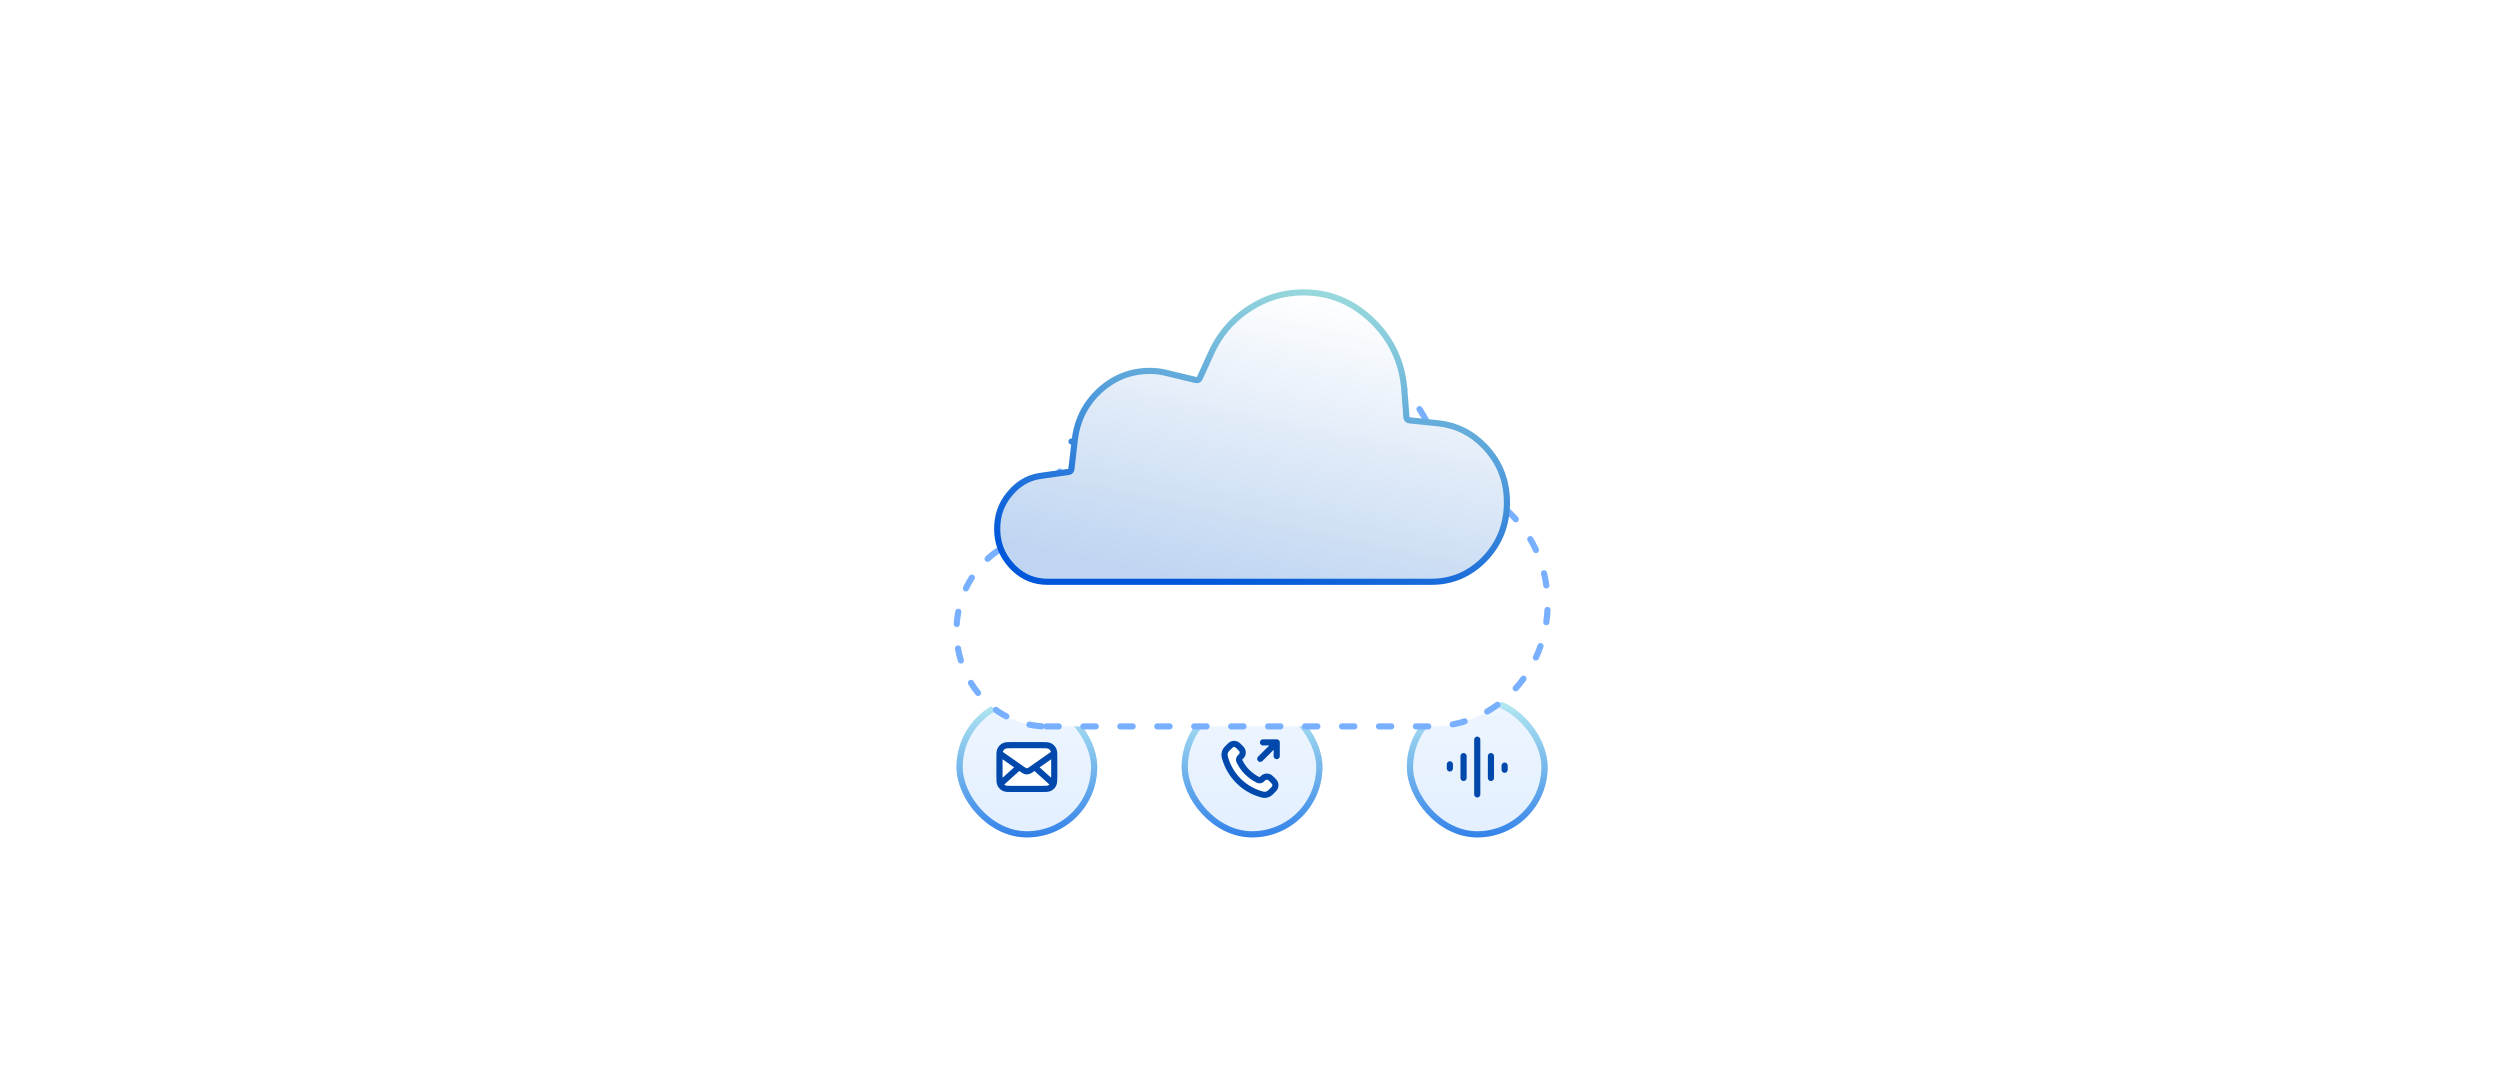 <svg width="406" height="176" viewBox="0 0 406 176" fill="none" xmlns="http://www.w3.org/2000/svg">
<rect x="155.834" y="113.639" width="21.857" height="21.857" rx="10.929" fill="url(#paint0_linear_23494_110932)"/>
<rect x="155.834" y="113.639" width="21.857" height="21.857" rx="10.929" stroke="#BFDBFF"/>
<rect x="155.834" y="113.639" width="21.857" height="21.857" rx="10.929" stroke="url(#paint1_linear_23494_110932)"/>
<g clip-path="url(#clip0_23494_110932)">
<path d="M162.314 123.145C162.314 122.397 162.314 122.024 162.46 121.738C162.588 121.487 162.792 121.283 163.043 121.155C163.328 121.01 163.702 121.01 164.449 121.01H169.075C169.822 121.01 170.196 121.01 170.481 121.155C170.732 121.283 170.936 121.487 171.064 121.738C171.209 122.024 171.209 122.397 171.209 123.145V125.991C171.209 126.738 171.209 127.112 171.064 127.397C170.936 127.648 170.732 127.852 170.481 127.98C170.196 128.126 169.822 128.126 169.075 128.126H164.449C163.702 128.126 163.328 128.126 163.043 127.98C162.792 127.852 162.588 127.648 162.46 127.397C162.314 127.112 162.314 126.738 162.314 125.991V123.145Z" fill="white"/>
<path d="M170.987 127.236L168.033 124.568M165.491 124.568L162.537 127.236M162.314 122.344L165.946 124.886C166.24 125.092 166.387 125.195 166.547 125.235C166.688 125.27 166.836 125.27 166.977 125.235C167.137 125.195 167.284 125.092 167.578 124.886L171.209 122.344M164.449 128.126H169.075C169.822 128.126 170.196 128.126 170.481 127.98C170.732 127.852 170.936 127.648 171.064 127.397C171.209 127.112 171.209 126.738 171.209 125.991V123.145C171.209 122.397 171.209 122.024 171.064 121.738C170.936 121.487 170.732 121.283 170.481 121.155C170.196 121.01 169.822 121.01 169.075 121.01H164.449C163.702 121.01 163.328 121.01 163.043 121.155C162.792 121.283 162.588 121.487 162.46 121.738C162.314 122.024 162.314 122.397 162.314 123.145V125.991C162.314 126.738 162.314 127.112 162.46 127.397C162.588 127.648 162.792 127.852 163.043 127.98C163.328 128.126 163.702 128.126 164.449 128.126Z" stroke="#0048AB" stroke-linecap="round" stroke-linejoin="round"/>
</g>
<rect x="192.406" y="113.639" width="21.857" height="21.857" rx="10.929" fill="url(#paint2_linear_23494_110932)"/>
<rect x="192.406" y="113.639" width="21.857" height="21.857" rx="10.929" stroke="#BFDBFF"/>
<rect x="192.406" y="113.639" width="21.857" height="21.857" rx="10.929" stroke="url(#paint3_linear_23494_110932)"/>
<g clip-path="url(#clip1_23494_110932)">
<path d="M207.337 122.788V120.564H205.113" fill="white"/>
<path d="M201.28 123.612C201.589 124.257 202.011 124.861 202.546 125.396C203.08 125.93 203.684 126.352 204.329 126.662C204.384 126.688 204.412 126.702 204.447 126.712C204.572 126.748 204.725 126.722 204.831 126.647C204.86 126.625 204.886 126.6 204.937 126.549C205.092 126.393 205.17 126.316 205.248 126.265C205.543 126.073 205.923 126.073 206.218 126.265C206.296 126.316 206.374 126.393 206.529 126.549L206.616 126.636C206.852 126.872 206.97 126.99 207.034 127.117C207.162 127.37 207.162 127.668 207.034 127.92C206.97 128.047 206.852 128.165 206.616 128.402L206.546 128.472C206.31 128.707 206.192 128.825 206.032 128.915C205.855 129.015 205.579 129.086 205.375 129.086C205.191 129.085 205.066 129.05 204.815 128.978C203.465 128.596 202.192 127.873 201.13 126.811C200.068 125.749 199.346 124.476 198.963 123.127C198.892 122.876 198.856 122.75 198.855 122.567C198.855 122.363 198.927 122.087 199.026 121.909C199.116 121.749 199.234 121.631 199.47 121.396L199.54 121.326C199.776 121.089 199.894 120.971 200.021 120.907C200.274 120.779 200.572 120.779 200.824 120.907C200.951 120.971 201.069 121.089 201.306 121.326L201.392 121.412C201.548 121.568 201.626 121.645 201.676 121.724C201.868 122.018 201.868 122.399 201.676 122.693C201.626 122.772 201.548 122.849 201.392 123.005C201.342 123.056 201.316 123.081 201.295 123.111C201.219 123.216 201.193 123.369 201.229 123.494C201.24 123.529 201.253 123.557 201.28 123.612Z" fill="white"/>
<path d="M207.337 122.788V120.564M207.337 120.564H205.113M207.337 120.564L204.668 123.233M202.546 125.396C202.011 124.861 201.589 124.257 201.28 123.612C201.253 123.557 201.24 123.529 201.229 123.494C201.193 123.369 201.219 123.216 201.295 123.111C201.316 123.081 201.342 123.056 201.392 123.005C201.548 122.849 201.626 122.772 201.676 122.693C201.868 122.399 201.868 122.018 201.676 121.724C201.626 121.645 201.548 121.568 201.392 121.412L201.306 121.326C201.069 121.089 200.951 120.971 200.824 120.907C200.572 120.779 200.274 120.779 200.021 120.907C199.894 120.971 199.776 121.089 199.54 121.326L199.47 121.396C199.234 121.631 199.116 121.749 199.026 121.909C198.927 122.087 198.855 122.363 198.855 122.567C198.856 122.75 198.892 122.876 198.963 123.127C199.346 124.476 200.068 125.749 201.13 126.811C202.192 127.873 203.465 128.596 204.815 128.978C205.066 129.05 205.191 129.085 205.375 129.086C205.579 129.086 205.855 129.015 206.032 128.915C206.192 128.825 206.31 128.707 206.546 128.472L206.616 128.402C206.852 128.165 206.97 128.047 207.034 127.92C207.162 127.668 207.162 127.37 207.034 127.117C206.97 126.99 206.852 126.872 206.616 126.636L206.529 126.549C206.374 126.393 206.296 126.316 206.218 126.265C205.923 126.073 205.543 126.073 205.248 126.265C205.17 126.316 205.092 126.393 204.937 126.549C204.886 126.6 204.86 126.625 204.831 126.647C204.725 126.722 204.572 126.748 204.447 126.712C204.412 126.702 204.384 126.688 204.329 126.662C203.684 126.352 203.08 125.93 202.546 125.396Z" stroke="#0048AB" stroke-linecap="round" stroke-linejoin="round"/>
</g>
<rect x="228.977" y="113.639" width="21.857" height="21.857" rx="10.929" fill="url(#paint4_linear_23494_110932)"/>
<rect x="228.977" y="113.639" width="21.857" height="21.857" rx="10.929" stroke="#BFDBFF"/>
<rect x="228.977" y="113.639" width="21.857" height="21.857" rx="10.929" stroke="url(#paint5_linear_23494_110932)"/>
<path d="M239.905 120.119V129.014V120.119Z" fill="white"/>
<path d="M235.457 124.122V124.8V124.122Z" fill="white"/>
<path d="M244.352 124.334V125.011V124.334Z" fill="white"/>
<path d="M242.128 122.788V126.346V122.788Z" fill="white"/>
<path d="M237.681 122.788V126.346V122.788Z" fill="white"/>
<path d="M240.405 120.119C240.405 119.843 240.181 119.619 239.905 119.619C239.628 119.619 239.405 119.843 239.405 120.119H240.405ZM239.405 129.014C239.405 129.29 239.628 129.514 239.905 129.514C240.181 129.514 240.405 129.29 240.405 129.014H239.405ZM235.957 124.122C235.957 123.846 235.733 123.622 235.457 123.622C235.181 123.622 234.957 123.846 234.957 124.122H235.957ZM234.957 124.8C234.957 125.076 235.181 125.3 235.457 125.3C235.733 125.3 235.957 125.076 235.957 124.8H234.957ZM244.852 124.334C244.852 124.058 244.628 123.834 244.352 123.834C244.076 123.834 243.852 124.058 243.852 124.334H244.852ZM243.852 125.011C243.852 125.288 244.076 125.511 244.352 125.511C244.628 125.511 244.852 125.288 244.852 125.011H243.852ZM242.628 122.788C242.628 122.511 242.404 122.288 242.128 122.288C241.852 122.288 241.628 122.511 241.628 122.788H242.628ZM241.628 126.346C241.628 126.622 241.852 126.846 242.128 126.846C242.404 126.846 242.628 126.622 242.628 126.346H241.628ZM238.181 122.788C238.181 122.511 237.957 122.288 237.681 122.288C237.405 122.288 237.181 122.511 237.181 122.788H238.181ZM237.181 126.346C237.181 126.622 237.405 126.846 237.681 126.846C237.957 126.846 238.181 126.622 238.181 126.346H237.181ZM239.405 120.119V129.014H240.405V120.119H239.405ZM234.957 124.122V124.8H235.957V124.122H234.957ZM243.852 124.334V125.011H244.852V124.334H243.852ZM241.628 122.788V126.346H242.628V122.788H241.628ZM237.181 122.788V126.346H238.181V122.788H237.181Z" fill="#0048AB"/>
<g filter="url(#filter0_dd_23494_110932)">
<path fill-rule="evenodd" clip-rule="evenodd" d="M169.943 101.964H232.551C242.926 101.964 251.334 93.047 251.334 82.047C251.334 71.765 243.986 63.3 234.553 62.243C233.547 49.788 223.684 40 211.682 40C202.568 40 194.686 45.645 190.981 53.816C189.587 53.464 188.133 53.278 186.638 53.278C176.932 53.278 168.935 61.103 167.956 71.123C160.827 72.15 155.334 78.632 155.334 86.473C155.334 95.028 161.875 101.964 169.943 101.964Z" fill="white"/>
<path fill-rule="evenodd" clip-rule="evenodd" d="M169.943 101.964H232.551C242.926 101.964 251.334 93.047 251.334 82.047C251.334 71.765 243.986 63.3 234.553 62.243C233.547 49.788 223.684 40 211.682 40C202.568 40 194.686 45.645 190.981 53.816C189.587 53.464 188.133 53.278 186.638 53.278C176.932 53.278 168.935 61.103 167.956 71.123C160.827 72.15 155.334 78.632 155.334 86.473C155.334 95.028 161.875 101.964 169.943 101.964Z" stroke="#78B0FF" stroke-linecap="round" stroke-linejoin="round" stroke-dasharray="2 4"/>
</g>
<path d="M211.639 47.482C215.736 47.482 219.314 48.869 222.391 51.656L222.687 51.931C225.78 54.856 227.549 58.426 228.004 62.661L228.044 63.073L228.411 67.797C228.43 68.038 228.618 68.231 228.858 68.256L233.705 68.757C236.571 69.102 239.02 70.328 241.066 72.453L241.471 72.891C243.64 75.327 244.725 78.217 244.726 81.585C244.726 85.231 243.5 88.304 241.048 90.834C238.641 93.272 235.779 94.482 232.438 94.482H170.115C168.04 94.482 166.258 93.777 164.747 92.351L164.448 92.056L164.447 92.055L164.144 91.728C162.674 90.076 161.943 88.135 161.943 85.884C161.943 83.754 162.575 81.921 163.836 80.362L164.097 80.054L164.103 80.047C165.365 78.562 166.877 77.666 168.65 77.339L169.009 77.28H169.01L173.566 76.636C173.791 76.604 173.967 76.424 173.993 76.198L174.507 71.757L174.011 71.699L174.508 71.757V71.748C174.839 68.428 176.181 65.677 178.537 63.471C180.897 61.308 183.62 60.234 186.725 60.234C187.546 60.234 188.348 60.322 189.132 60.497L189.467 60.577L189.475 60.579L194.252 61.726C194.485 61.781 194.724 61.664 194.823 61.446L196.808 57.076L196.807 57.075C198.102 54.335 199.958 52.131 202.378 50.454L202.87 50.125L202.875 50.122C205.537 48.361 208.454 47.483 211.639 47.482Z" fill="url(#paint6_linear_23494_110932)" stroke="url(#paint7_linear_23494_110932)" stroke-linejoin="round"/>
<defs>
<filter id="filter0_dd_23494_110932" x="144.834" y="38.745" width="117" height="83.718" filterUnits="userSpaceOnUse" color-interpolation-filters="sRGB">
<feFlood flood-opacity="0" result="BackgroundImageFix"/>
<feColorMatrix in="SourceAlpha" type="matrix" values="0 0 0 0 0 0 0 0 0 0 0 0 0 0 0 0 0 0 127 0" result="hardAlpha"/>
<feOffset dy="6"/>
<feGaussianBlur stdDeviation="3.378"/>
<feColorMatrix type="matrix" values="0 0 0 0 0.082 0 0 0 0 0.098 0 0 0 0 0.145 0 0 0 0.05 0"/>
<feBlend mode="normal" in2="BackgroundImageFix" result="effect1_dropShadow_23494_110932"/>
<feColorMatrix in="SourceAlpha" type="matrix" values="0 0 0 0 0 0 0 0 0 0 0 0 0 0 0 0 0 0 127 0" result="hardAlpha"/>
<feOffset dy="10"/>
<feGaussianBlur stdDeviation="5"/>
<feColorMatrix type="matrix" values="0 0 0 0 0.082 0 0 0 0 0.098 0 0 0 0 0.145 0 0 0 0.04 0"/>
<feBlend mode="normal" in2="effect1_dropShadow_23494_110932" result="effect2_dropShadow_23494_110932"/>
<feBlend mode="normal" in="SourceGraphic" in2="effect2_dropShadow_23494_110932" result="shape"/>
</filter>
<linearGradient id="paint0_linear_23494_110932" x1="166.763" y1="113.139" x2="166.763" y2="135.996" gradientUnits="userSpaceOnUse">
<stop stop-color="#EEF6FF"/>
<stop offset="1" stop-color="#E3EFFF"/>
</linearGradient>
<linearGradient id="paint1_linear_23494_110932" x1="166.763" y1="113.139" x2="166.763" y2="135.996" gradientUnits="userSpaceOnUse">
<stop stop-color="#B9EDF0"/>
<stop offset="1" stop-color="#3382E9"/>
</linearGradient>
<linearGradient id="paint2_linear_23494_110932" x1="203.335" y1="113.139" x2="203.335" y2="135.996" gradientUnits="userSpaceOnUse">
<stop stop-color="#EEF6FF"/>
<stop offset="1" stop-color="#E3EFFF"/>
</linearGradient>
<linearGradient id="paint3_linear_23494_110932" x1="203.335" y1="113.139" x2="203.335" y2="135.996" gradientUnits="userSpaceOnUse">
<stop stop-color="#B9EDF0"/>
<stop offset="1" stop-color="#3382E9"/>
</linearGradient>
<linearGradient id="paint4_linear_23494_110932" x1="239.905" y1="113.139" x2="239.905" y2="135.996" gradientUnits="userSpaceOnUse">
<stop stop-color="#EEF6FF"/>
<stop offset="1" stop-color="#E3EFFF"/>
</linearGradient>
<linearGradient id="paint5_linear_23494_110932" x1="239.905" y1="113.139" x2="239.905" y2="135.996" gradientUnits="userSpaceOnUse">
<stop stop-color="#B9EDF0"/>
<stop offset="1" stop-color="#3382E9"/>
</linearGradient>
<linearGradient id="paint6_linear_23494_110932" x1="217.628" y1="48.43" x2="207.449" y2="97.365" gradientUnits="userSpaceOnUse">
<stop stop-color="white"/>
<stop offset="1" stop-color="#BFD5F1"/>
</linearGradient>
<linearGradient id="paint7_linear_23494_110932" x1="217.628" y1="48.43" x2="207.449" y2="97.365" gradientUnits="userSpaceOnUse">
<stop stop-color="#97D8DC"/>
<stop offset="1" stop-color="#0057D9"/>
</linearGradient>
<clipPath id="clip0_23494_110932">
<rect width="10.674" height="10.674" fill="white" transform="translate(161.426 119.23)"/>
</clipPath>
<clipPath id="clip1_23494_110932">
<rect width="10.674" height="10.674" fill="white" transform="translate(197.998 119.23)"/>
</clipPath>
</defs>
</svg>
